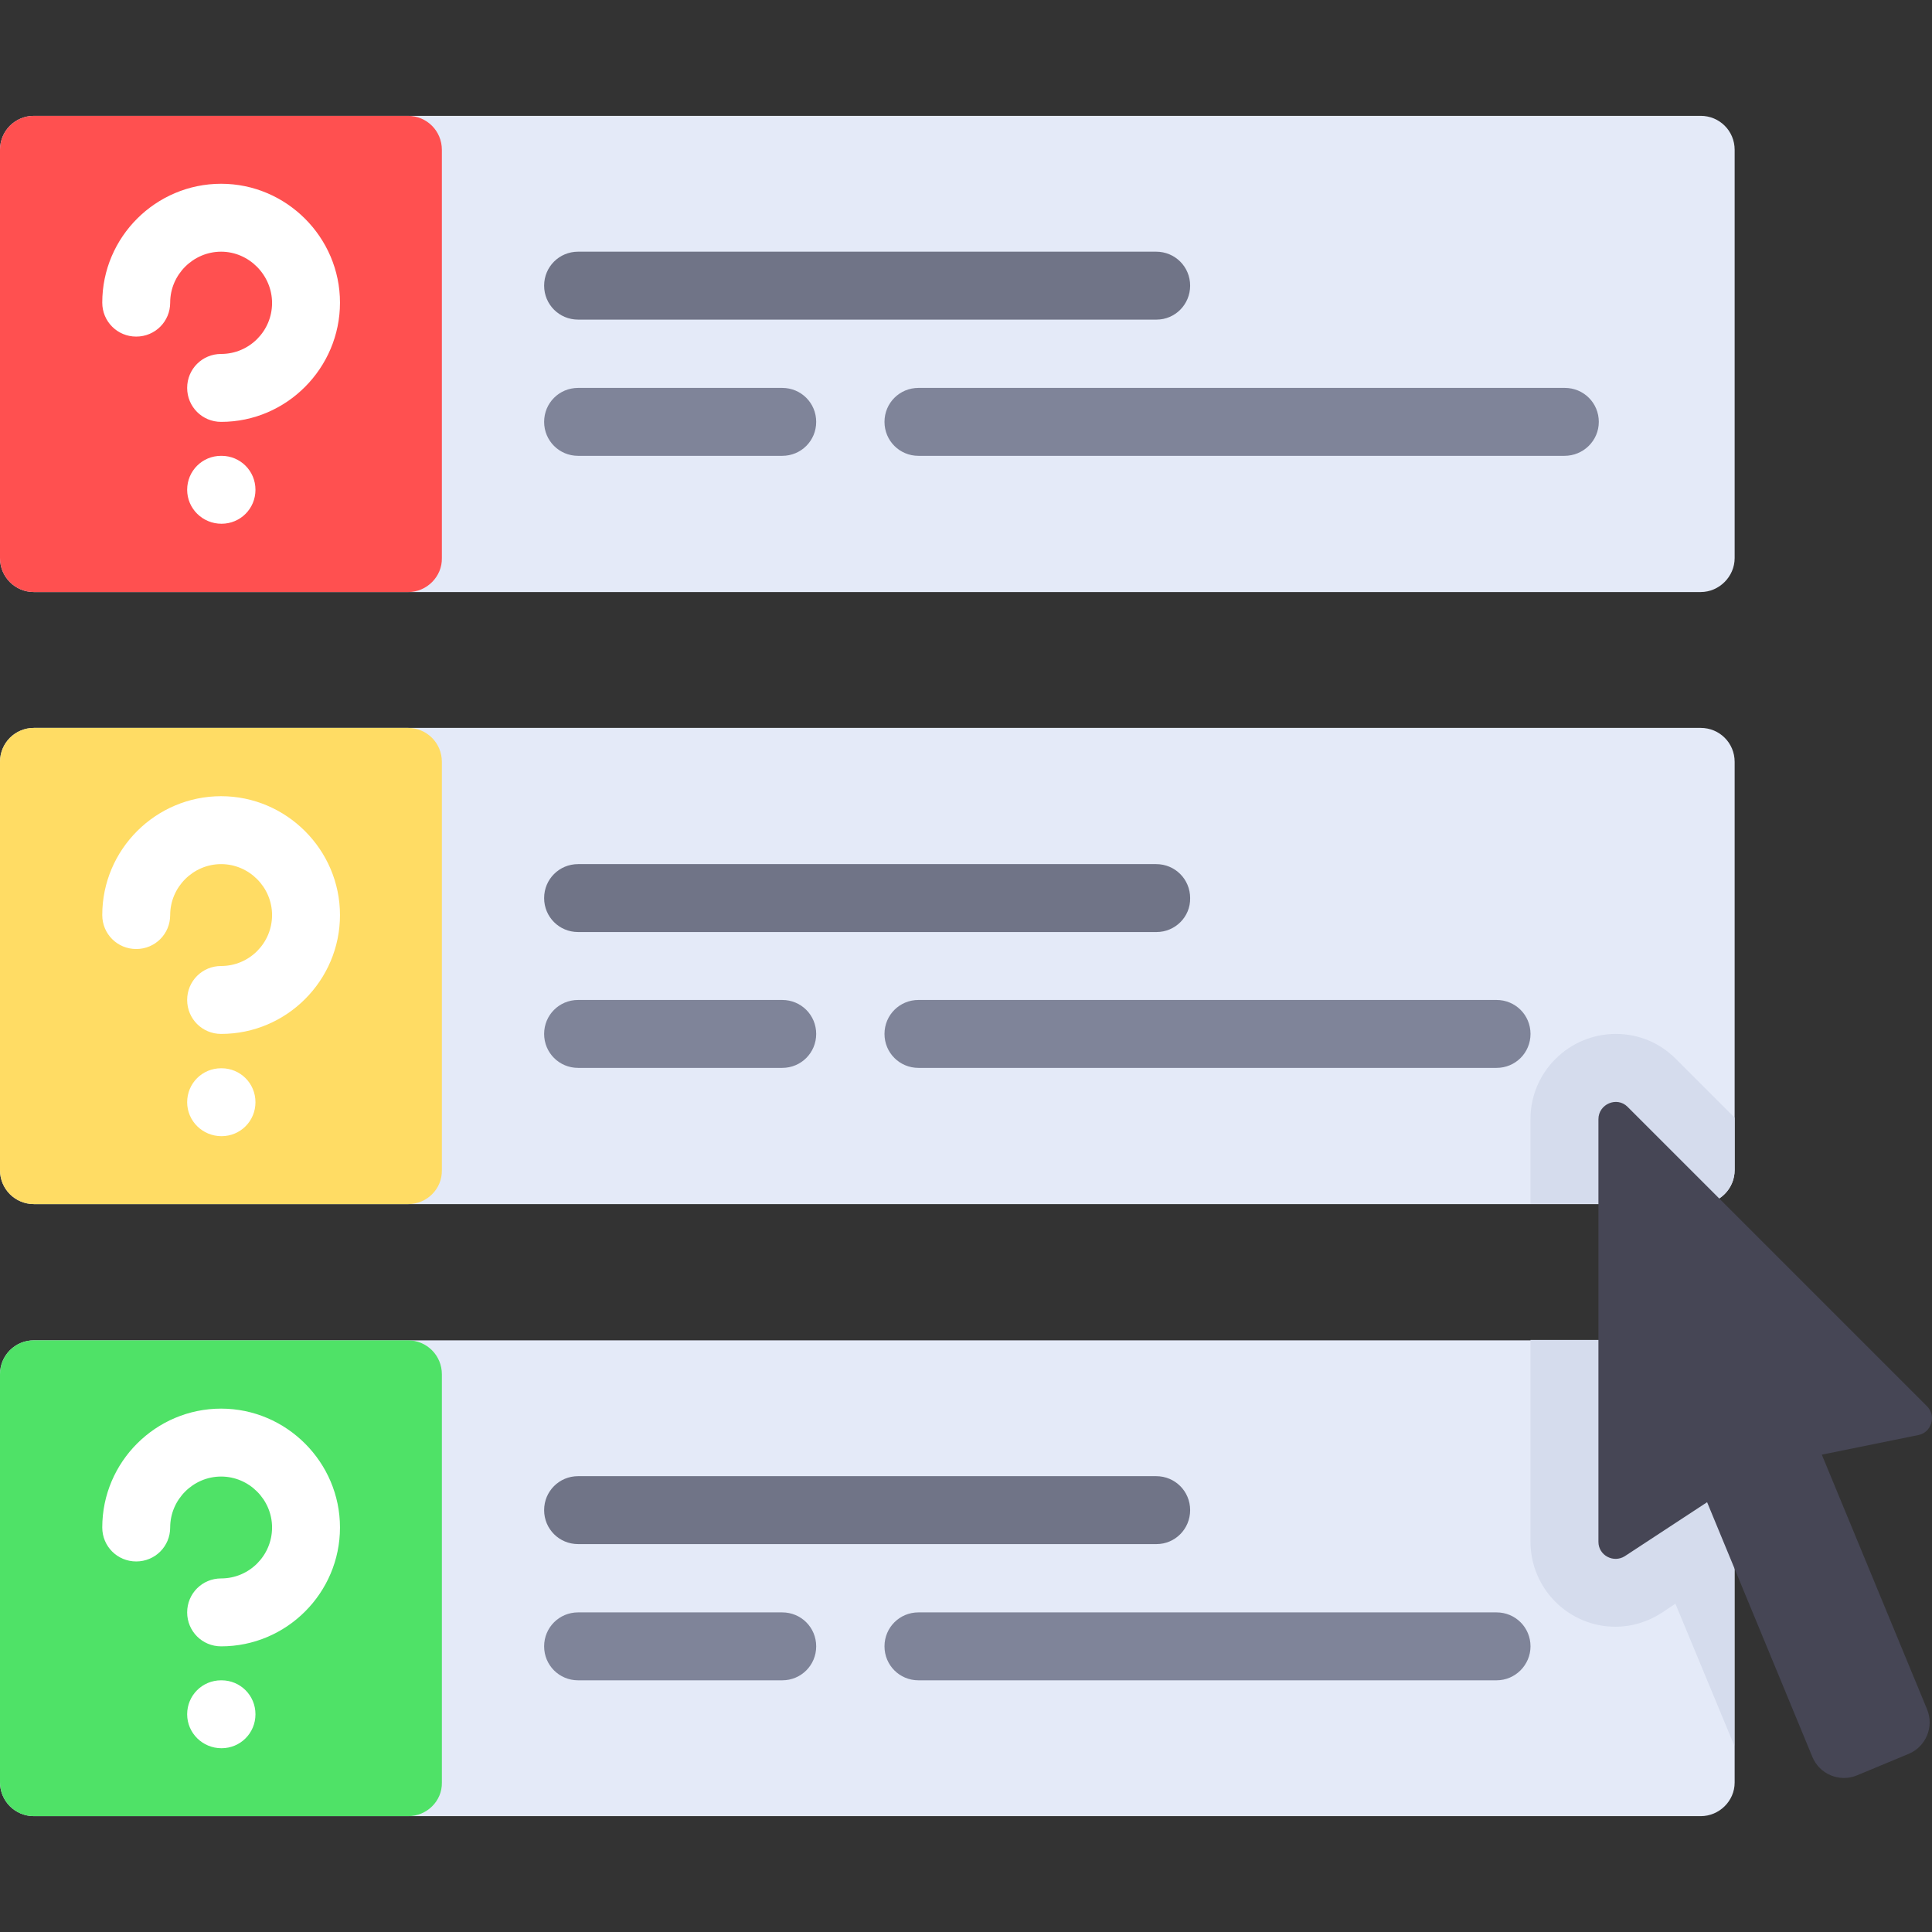 <svg id="Layer_1" xmlns="http://www.w3.org/2000/svg" viewBox="0 0 512 512"><rect x="0" y="0" width="512" height="512" fill="#333333" stroke="none"/><style>.st0{fill:#e4eaf8}.st2{fill:#707487}.st3{fill:#7f8499}.st4{fill:#fff}.st7{fill:#d5dced}</style><path class="st0" d="M450.7 156.9H9c-5 0-9-4-9-9V39.7c0-5 4-9 9-9h441.7c5 0 9 4 9 9v108.2c0 4.9-4.1 9-9 9z"/><path d="M108.2 156.9H9c-5 0-9-4-9-9V39.7c0-5 4-9 9-9h99.1c5 0 9 4 9 9v108.2c.1 4.9-4 9-8.9 9z" fill="#ff5050"/><path class="st2" d="M306.5 84.7H153.2c-5 0-9-4-9-9s4-9 9-9h153.2c5 0 9 4 9 9s-4 9-8.9 9z"/><path class="st3" d="M414.6 120.8H243.4c-5 0-9-4-9-9s4-9 9-9h171.3c5 0 9 4 9 9s-4.1 9-9.1 9zM207.3 120.8h-54.1c-5 0-9-4-9-9s4-9 9-9h54.1c5 0 9 4 9 9s-4 9-9 9z"/><path class="st4" d="M58.6 111.8c-5 0-9-4-9-9s4-9 9-9c7.5 0 13.5-6.1 13.5-13.5S66 66.7 58.6 66.7s-13.5 6.1-13.5 13.5c0 5-4 9-9 9s-9-4-9-9c0-17.4 14.2-31.5 31.5-31.5s31.5 14.2 31.5 31.5-14.1 31.6-31.5 31.6zM58.7 138.8c-5 0-9.1-4-9.1-9s4-9 9-9h.1c5 0 9 4 9 9s-4 9-9 9z"/><path class="st0" d="M450.7 319.1H9c-5 0-9-4-9-9V201.9c0-5 4-9 9-9h441.7c5 0 9 4 9 9v108.2c0 5-4.1 9-9 9z"/><path d="M108.2 319.1H9c-5 0-9-4-9-9V201.9c0-5 4-9 9-9h99.1c5 0 9 4 9 9v108.2c.1 5-4 9-8.9 9z" fill="#ffdc64"/><path class="st2" d="M306.5 247H153.2c-5 0-9-4-9-9s4-9 9-9h153.2c5 0 9 4 9 9 .1 5-4 9-8.9 9z"/><path class="st3" d="M207.3 283h-54.1c-5 0-9-4-9-9s4-9 9-9h54.1c5 0 9 4 9 9s-4 9-9 9z"/><path class="st4" d="M58.6 274c-5 0-9-4-9-9s4-9 9-9c7.5 0 13.5-6.1 13.5-13.5S66 229 58.6 229s-13.5 6.1-13.5 13.5c0 5-4 9-9 9s-9-4-9-9c0-17.4 14.2-31.5 31.5-31.5s31.5 14.2 31.5 31.5S76 274 58.6 274zM58.7 301.1c-5 0-9.1-4-9.1-9s4-9 9-9h.1c5 0 9 4 9 9s-4 9-9 9z"/><path class="st0" d="M450.7 481.3H9c-5 0-9-4-9-9V364.2c0-5 4-9 9-9h441.7c5 0 9 4 9 9v108.2c0 4.9-4.1 8.9-9 8.9z"/><path d="M108.2 481.3H9c-5 0-9-4-9-9V364.2c0-5 4-9 9-9h99.1c5 0 9 4 9 9v108.2c.1 4.9-4 8.9-8.9 8.9z" fill="#4fe267"/><path class="st2" d="M306.5 409.2H153.2c-5 0-9-4-9-9s4-9 9-9h153.2c5 0 9 4 9 9s-4 9-8.9 9z"/><path class="st3" d="M207.3 445.3h-54.1c-5 0-9-4-9-9s4-9 9-9h54.1c5 0 9 4 9 9s-4 9-9 9z"/><path class="st4" d="M58.6 436.3c-5 0-9-4-9-9s4-9 9-9c7.5 0 13.5-6.1 13.5-13.5s-6.1-13.5-13.5-13.5-13.5 6.1-13.5 13.5c0 5-4 9-9 9s-9-4-9-9c0-17.4 14.2-31.5 31.5-31.5s31.5 14.2 31.5 31.5-14.1 31.5-31.5 31.5zM58.7 463.3c-5 0-9.1-4-9.1-9s4-9 9-9h.1c5 0 9 4 9 9s-4 9-9 9z"/><g><path class="st7" d="M450.7 355.1h-45.1v53.5c0 12.4 10.1 22.5 22.5 22.5 4.4 0 8.6-1.3 12.3-3.7l3.6-2.4 15.6 37.6V364c.1-4.8-4-8.9-8.9-8.9zM444.1 280.6c-4.3-4.3-9.9-6.6-15.9-6.6-12.4 0-22.6 10.1-22.6 22.5V319h45.1c5 0 9-4 9-9v-13.8l-15.6-15.6z"/></g><path d="M423.6 296.6v112c0 3.6 4 5.7 7 3.8l21.8-14.3 27.9 67.5c1.9 4.6 7.2 6.8 11.8 4.9l13.7-5.7c4.6-1.9 6.8-7.2 4.9-11.8l-27.9-67.5 25.6-5.2c3.5-.7 4.8-5.1 2.3-7.6l-79.4-79.4c-2.8-2.8-7.7-.7-7.7 3.3z" fill="#464655"/><g><path class="st3" d="M396.6 283H243.4c-5 0-9-4-9-9s4-9 9-9h153.2c5 0 9 4 9 9s-4 9-9 9zM396.6 445.3H243.4c-5 0-9-4-9-9s4-9 9-9h153.2c5 0 9 4 9 9 0 4.9-4 9-9 9z"/></g></svg>